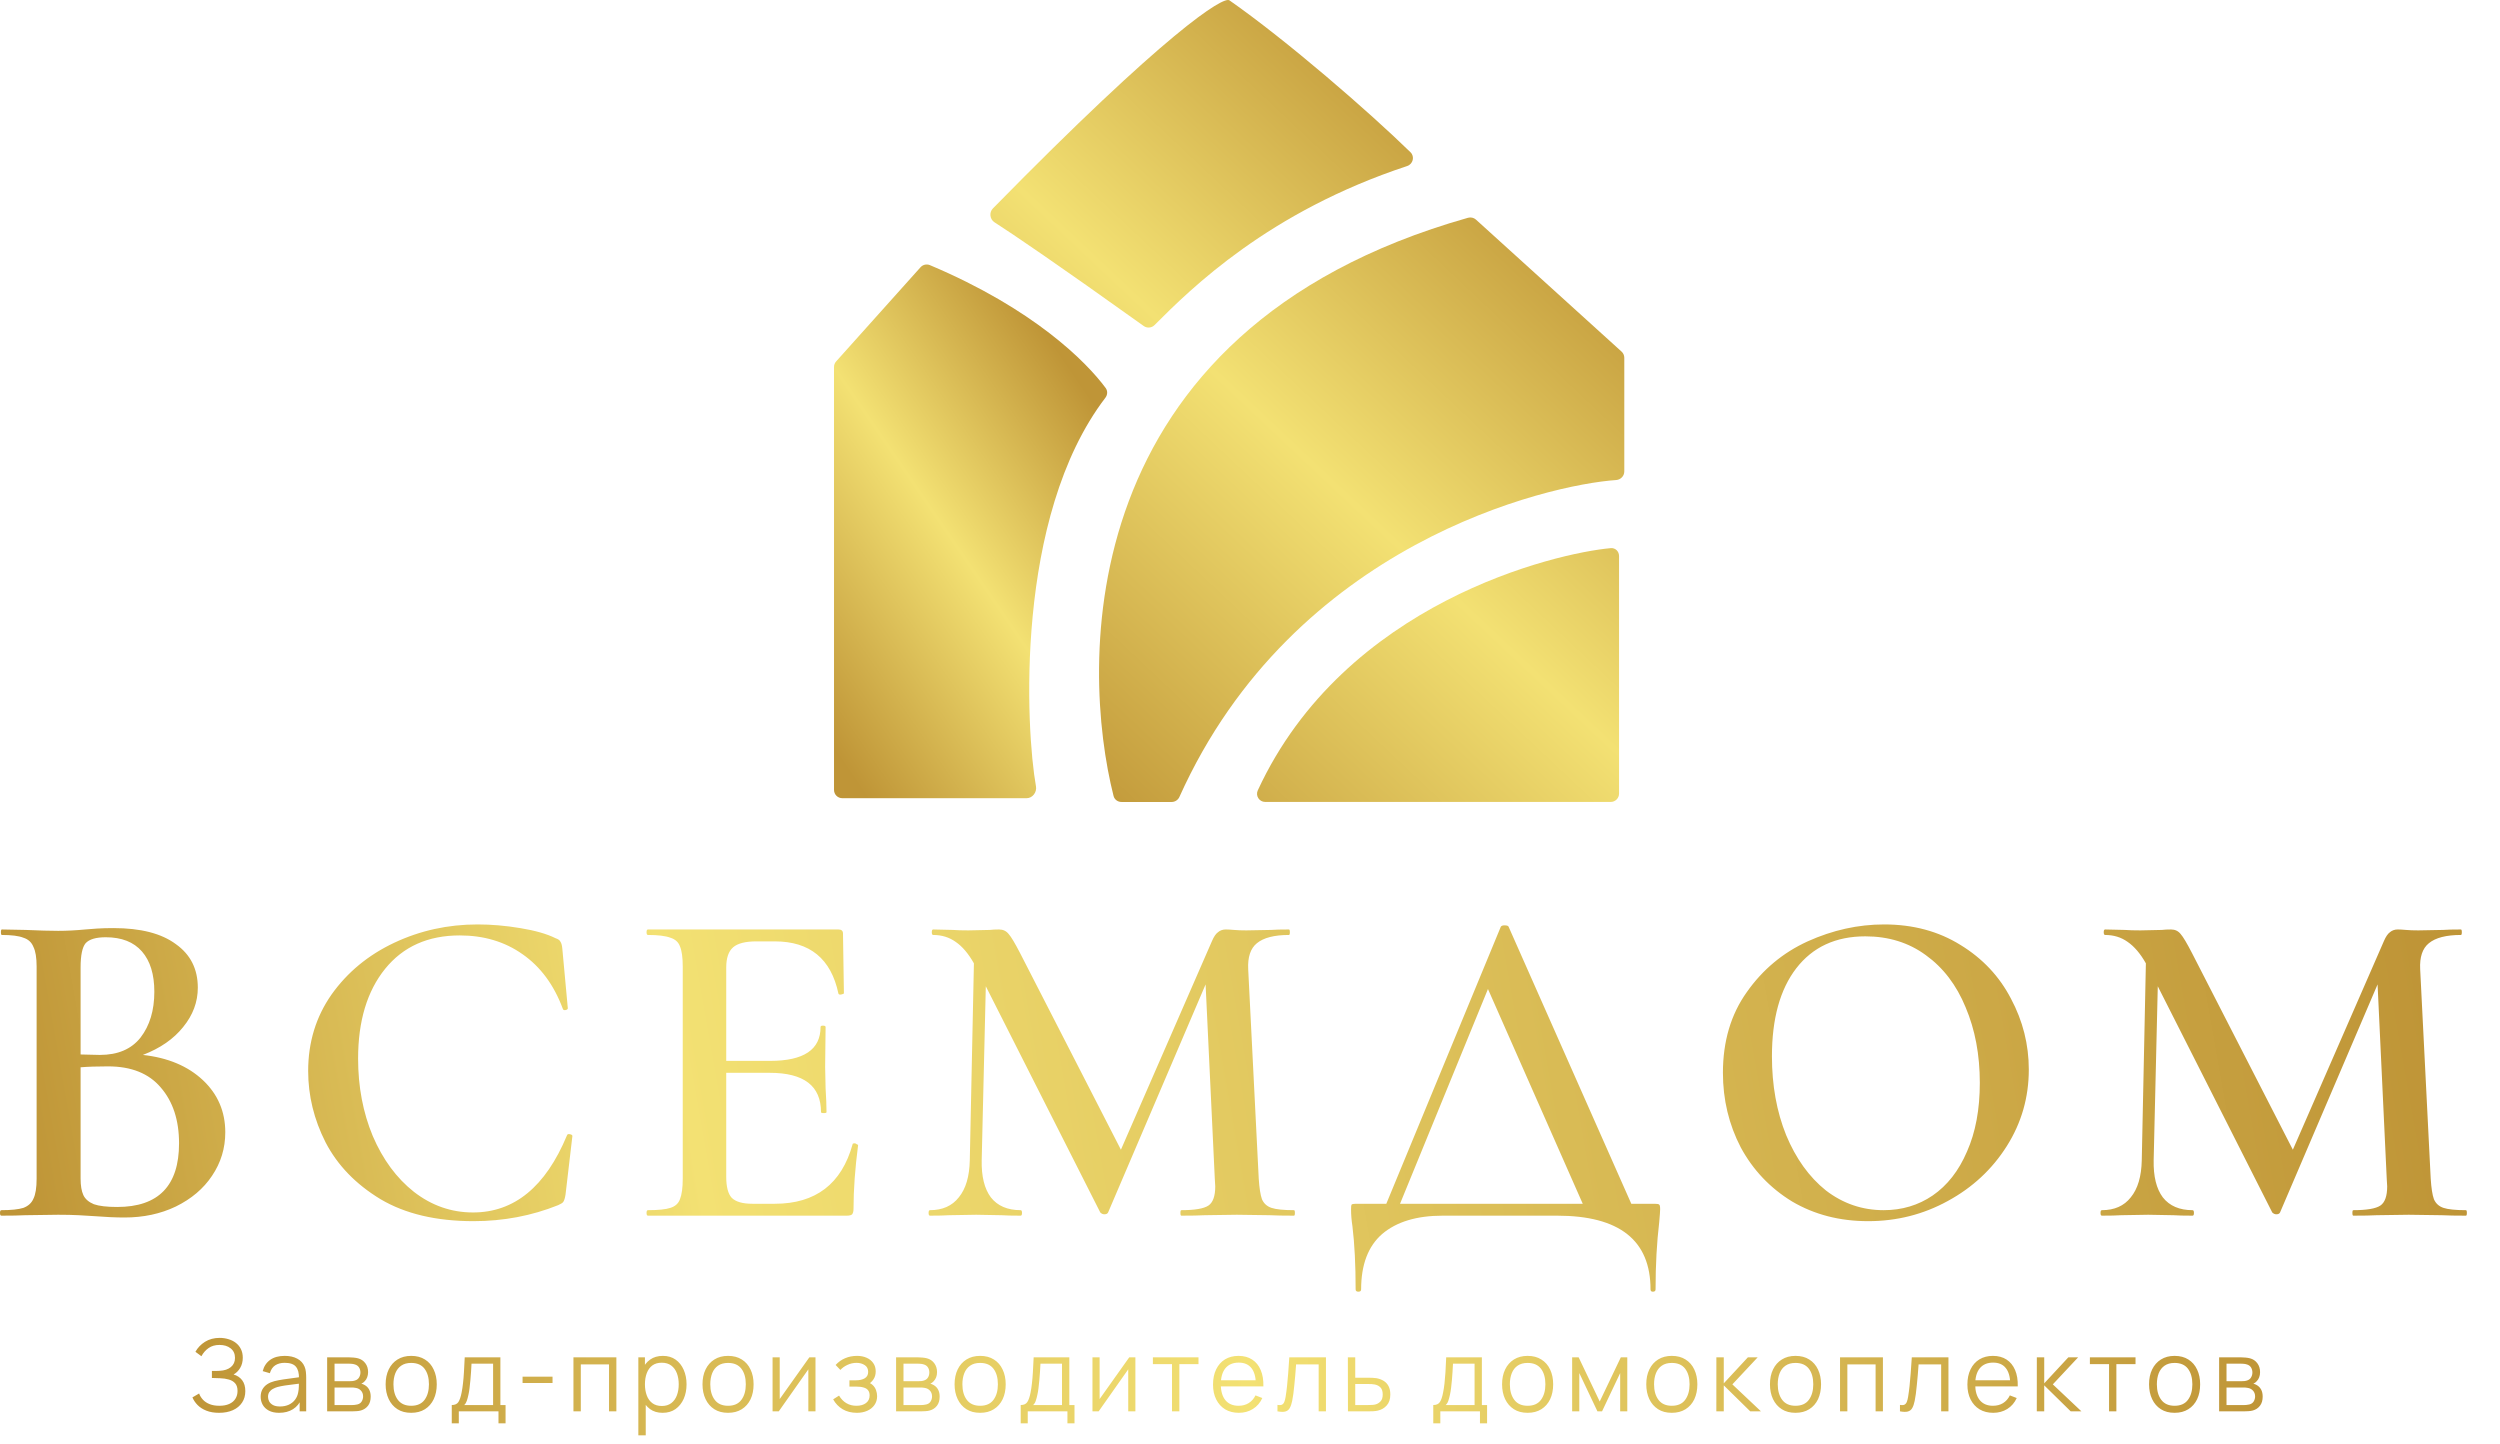 <?xml version="1.0" encoding="UTF-8"?> <svg xmlns="http://www.w3.org/2000/svg" width="71" height="41" viewBox="0 0 71 41" fill="none"><path d="M23.922 22.669H29.157C29.323 22.669 29.452 22.498 29.422 22.334C29.136 20.744 28.802 14.689 31.393 11.296C31.456 11.214 31.462 11.101 31.4 11.018C30.845 10.268 29.354 8.772 26.41 7.53C26.318 7.491 26.21 7.515 26.143 7.59L23.746 10.265C23.707 10.308 23.686 10.364 23.686 10.423V22.433C23.686 22.564 23.791 22.669 23.922 22.669Z" fill="url(#paint0_linear_760_831)"></path><path d="M28.242 6.312C28.765 6.647 30.025 7.501 32.481 9.258C32.575 9.325 32.705 9.316 32.787 9.234C33.838 8.18 36.032 6.013 39.962 4.716C40.13 4.66 40.185 4.448 40.058 4.324C38.873 3.167 36.543 1.147 34.918 0.011C34.751 -0.122 33.12 0.902 28.198 5.92C28.087 6.032 28.11 6.227 28.242 6.312Z" fill="url(#paint1_linear_760_831)"></path><path d="M46.13 10.161V13.387C46.13 13.518 46.029 13.624 45.898 13.633C43.974 13.765 36.735 15.425 33.495 22.633C33.457 22.718 33.371 22.776 33.277 22.776H31.85C31.744 22.776 31.651 22.708 31.625 22.605C30.703 18.956 30.348 9.398 41.691 6.185C41.77 6.163 41.856 6.182 41.916 6.236L46.053 9.986C46.102 10.03 46.13 10.094 46.13 10.161Z" fill="url(#paint2_linear_760_831)"></path><path d="M45.981 22.538V15.791C45.981 15.661 45.878 15.556 45.748 15.567C44.171 15.708 38.186 17.112 35.721 22.447C35.65 22.601 35.763 22.775 35.932 22.775H45.745C45.875 22.775 45.981 22.669 45.981 22.538Z" fill="url(#paint3_linear_760_831)"></path><path d="M4.058 29.96C4.768 30.038 5.336 30.277 5.761 30.675C6.186 31.074 6.398 31.569 6.398 32.158C6.398 32.609 6.273 33.021 6.021 33.394C5.778 33.758 5.436 34.048 4.994 34.265C4.56 34.473 4.075 34.577 3.537 34.577C3.286 34.577 2.995 34.564 2.666 34.538C2.553 34.529 2.41 34.521 2.237 34.512C2.063 34.503 1.868 34.499 1.652 34.499L0.715 34.512C0.551 34.521 0.325 34.525 0.039 34.525C0.013 34.525 0 34.499 0 34.447C0 34.395 0.013 34.369 0.039 34.369C0.316 34.369 0.525 34.347 0.663 34.304C0.802 34.252 0.897 34.165 0.949 34.044C1.01 33.922 1.04 33.732 1.04 33.472V27.45C1.04 27.199 1.01 27.013 0.949 26.891C0.897 26.761 0.802 26.674 0.663 26.631C0.533 26.579 0.329 26.553 0.052 26.553C0.035 26.553 0.026 26.527 0.026 26.475C0.026 26.423 0.035 26.397 0.052 26.397L0.728 26.41C1.11 26.427 1.418 26.436 1.652 26.436C1.894 26.436 2.15 26.423 2.419 26.397C2.514 26.388 2.627 26.38 2.757 26.371C2.896 26.362 3.052 26.358 3.225 26.358C3.997 26.358 4.586 26.51 4.994 26.813C5.41 27.108 5.618 27.52 5.618 28.049C5.618 28.456 5.479 28.829 5.202 29.167C4.933 29.505 4.552 29.77 4.058 29.96ZM3.004 26.618C2.727 26.618 2.536 26.674 2.432 26.787C2.337 26.9 2.289 27.13 2.289 27.476V29.947L2.835 29.96C3.347 29.96 3.732 29.796 3.992 29.466C4.253 29.128 4.383 28.694 4.383 28.166C4.383 27.671 4.266 27.29 4.031 27.021C3.797 26.753 3.455 26.618 3.004 26.618ZM3.329 34.278C4.5 34.278 5.085 33.675 5.085 32.47C5.085 31.811 4.911 31.282 4.565 30.884C4.227 30.485 3.728 30.285 3.069 30.285C2.757 30.285 2.497 30.294 2.289 30.311V33.472C2.289 33.671 2.315 33.827 2.367 33.94C2.419 34.052 2.519 34.139 2.666 34.2C2.813 34.252 3.034 34.278 3.329 34.278ZM13.564 26.254C13.954 26.254 14.357 26.288 14.774 26.358C15.198 26.427 15.532 26.523 15.775 26.644C15.853 26.67 15.901 26.705 15.918 26.748C15.944 26.783 15.961 26.848 15.97 26.943L16.126 28.634C16.126 28.66 16.104 28.677 16.061 28.686C16.018 28.694 15.992 28.681 15.983 28.647C15.732 27.971 15.35 27.455 14.839 27.099C14.336 26.744 13.742 26.566 13.057 26.566C12.155 26.566 11.449 26.883 10.937 27.515C10.426 28.148 10.17 28.998 10.17 30.064C10.17 30.862 10.309 31.595 10.586 32.262C10.872 32.93 11.262 33.459 11.756 33.849C12.259 34.239 12.819 34.434 13.434 34.434C14.604 34.434 15.493 33.706 16.1 32.249C16.109 32.215 16.135 32.202 16.178 32.21C16.23 32.219 16.256 32.236 16.256 32.262L16.061 33.927C16.044 34.031 16.022 34.1 15.996 34.135C15.979 34.161 15.931 34.191 15.853 34.226C15.099 34.529 14.297 34.681 13.447 34.681C12.389 34.681 11.509 34.473 10.807 34.057C10.105 33.632 9.585 33.094 9.247 32.444C8.917 31.794 8.752 31.118 8.752 30.415C8.752 29.601 8.973 28.877 9.416 28.244C9.866 27.611 10.46 27.121 11.197 26.774C11.934 26.427 12.723 26.254 13.564 26.254ZM24.214 32.496C24.214 32.479 24.232 32.47 24.266 32.47C24.292 32.47 24.314 32.479 24.331 32.496C24.357 32.505 24.37 32.514 24.37 32.522C24.284 33.181 24.24 33.784 24.24 34.33C24.24 34.399 24.227 34.451 24.201 34.486C24.175 34.512 24.123 34.525 24.045 34.525H18.401C18.375 34.525 18.362 34.499 18.362 34.447C18.362 34.395 18.375 34.369 18.401 34.369C18.696 34.369 18.908 34.347 19.038 34.304C19.177 34.261 19.268 34.178 19.311 34.057C19.363 33.927 19.39 33.732 19.39 33.472V27.45C19.39 27.19 19.363 27 19.311 26.878C19.268 26.757 19.177 26.674 19.038 26.631C18.9 26.579 18.687 26.553 18.401 26.553C18.375 26.553 18.362 26.527 18.362 26.475C18.362 26.423 18.375 26.397 18.401 26.397H23.811C23.898 26.397 23.941 26.436 23.941 26.514L23.967 28.205C23.967 28.222 23.941 28.235 23.889 28.244C23.846 28.252 23.82 28.244 23.811 28.218C23.603 27.229 23.001 26.735 22.003 26.735H21.483C21.171 26.735 20.95 26.791 20.82 26.904C20.69 27.017 20.625 27.208 20.625 27.476V30.129H21.873C22.827 30.129 23.304 29.809 23.304 29.167C23.304 29.141 23.326 29.128 23.369 29.128C23.421 29.128 23.447 29.141 23.447 29.167L23.434 30.298L23.447 30.91C23.464 31.187 23.473 31.412 23.473 31.586C23.473 31.603 23.447 31.612 23.395 31.612C23.343 31.612 23.317 31.603 23.317 31.586C23.317 30.84 22.832 30.468 21.86 30.468H20.625V33.42C20.625 33.706 20.677 33.905 20.781 34.018C20.894 34.13 21.089 34.187 21.366 34.187H22.003C23.165 34.187 23.902 33.623 24.214 32.496ZM36.749 34.369C36.767 34.369 36.775 34.395 36.775 34.447C36.775 34.499 36.767 34.525 36.749 34.525C36.463 34.525 36.233 34.521 36.06 34.512L35.124 34.499L34.214 34.512C34.057 34.521 33.836 34.525 33.55 34.525C33.533 34.525 33.524 34.499 33.524 34.447C33.524 34.395 33.533 34.369 33.55 34.369C33.932 34.369 34.188 34.325 34.318 34.239C34.448 34.152 34.513 33.97 34.513 33.693L34.5 33.472L34.239 27.957L31.47 34.434C31.452 34.469 31.418 34.486 31.365 34.486C31.322 34.486 31.283 34.469 31.248 34.434L27.997 28.01L27.88 32.951C27.871 33.411 27.958 33.762 28.14 34.005C28.331 34.248 28.613 34.369 28.986 34.369C29.012 34.369 29.025 34.395 29.025 34.447C29.025 34.499 29.012 34.525 28.986 34.525C28.752 34.525 28.569 34.521 28.439 34.512L27.724 34.499L26.957 34.512C26.827 34.521 26.645 34.525 26.411 34.525C26.385 34.525 26.372 34.499 26.372 34.447C26.372 34.395 26.385 34.369 26.411 34.369C26.766 34.369 27.039 34.248 27.23 34.005C27.429 33.762 27.533 33.411 27.542 32.951L27.659 27.359C27.503 27.082 27.33 26.878 27.139 26.748C26.957 26.618 26.744 26.553 26.502 26.553C26.476 26.553 26.463 26.527 26.463 26.475C26.463 26.423 26.476 26.397 26.502 26.397L27.061 26.41C27.174 26.419 27.321 26.423 27.503 26.423L28.114 26.41C28.183 26.401 28.27 26.397 28.374 26.397C28.487 26.397 28.578 26.44 28.647 26.527C28.717 26.605 28.825 26.787 28.973 27.073L31.834 32.652L34.422 26.722C34.474 26.601 34.53 26.518 34.591 26.475C34.651 26.423 34.725 26.397 34.812 26.397C34.872 26.397 34.95 26.401 35.046 26.41C35.141 26.419 35.258 26.423 35.397 26.423L36.099 26.41C36.212 26.401 36.381 26.397 36.606 26.397C36.624 26.397 36.632 26.423 36.632 26.475C36.632 26.527 36.624 26.553 36.606 26.553C36.19 26.553 35.887 26.631 35.696 26.787C35.514 26.934 35.432 27.182 35.449 27.528L35.748 33.472C35.765 33.74 35.796 33.935 35.839 34.057C35.891 34.178 35.982 34.261 36.112 34.304C36.242 34.347 36.455 34.369 36.749 34.369ZM46.992 34.187C47.07 34.187 47.113 34.196 47.122 34.213C47.139 34.221 47.148 34.265 47.148 34.343C47.148 34.395 47.139 34.516 47.122 34.707C47.053 35.288 47.018 35.925 47.018 36.619C47.018 36.662 46.992 36.684 46.94 36.684C46.897 36.684 46.875 36.662 46.875 36.619C46.875 35.223 45.991 34.525 44.222 34.525H40.971C40.234 34.525 39.662 34.698 39.254 35.045C38.855 35.392 38.656 35.916 38.656 36.619C38.656 36.662 38.63 36.684 38.578 36.684C38.526 36.684 38.5 36.662 38.5 36.619C38.5 35.925 38.47 35.327 38.409 34.824C38.383 34.659 38.37 34.499 38.37 34.343C38.37 34.273 38.374 34.23 38.383 34.213C38.4 34.196 38.439 34.187 38.5 34.187H39.371L42.623 26.319C42.64 26.293 42.675 26.28 42.727 26.28C42.796 26.28 42.835 26.293 42.844 26.319L46.329 34.187H46.992ZM39.761 34.187H44.95L42.258 28.088L39.761 34.187ZM53.054 34.681C52.247 34.681 51.528 34.495 50.895 34.122C50.271 33.74 49.785 33.229 49.438 32.587C49.1 31.937 48.931 31.23 48.931 30.468C48.931 29.575 49.157 28.811 49.607 28.179C50.058 27.537 50.635 27.056 51.337 26.735C52.048 26.414 52.772 26.254 53.509 26.254C54.332 26.254 55.056 26.449 55.681 26.839C56.305 27.221 56.782 27.728 57.111 28.361C57.449 28.994 57.618 29.666 57.618 30.376C57.618 31.165 57.41 31.889 56.994 32.548C56.578 33.207 56.019 33.727 55.316 34.109C54.623 34.49 53.869 34.681 53.054 34.681ZM53.496 34.369C54.016 34.369 54.48 34.23 54.887 33.953C55.303 33.667 55.629 33.251 55.863 32.704C56.105 32.158 56.227 31.508 56.227 30.754C56.227 29.956 56.092 29.241 55.824 28.608C55.564 27.975 55.187 27.481 54.692 27.125C54.207 26.77 53.635 26.592 52.976 26.592C52.135 26.592 51.48 26.895 51.012 27.502C50.552 28.101 50.323 28.933 50.323 29.999C50.323 30.823 50.457 31.569 50.726 32.236C51.003 32.904 51.38 33.428 51.857 33.81C52.343 34.182 52.889 34.369 53.496 34.369ZM70.033 34.369C70.05 34.369 70.059 34.395 70.059 34.447C70.059 34.499 70.05 34.525 70.033 34.525C69.747 34.525 69.517 34.521 69.344 34.512L68.407 34.499L67.497 34.512C67.341 34.521 67.12 34.525 66.834 34.525C66.817 34.525 66.808 34.499 66.808 34.447C66.808 34.395 66.817 34.369 66.834 34.369C67.215 34.369 67.471 34.325 67.601 34.239C67.731 34.152 67.796 33.97 67.796 33.693L67.783 33.472L67.523 27.957L64.753 34.434C64.736 34.469 64.701 34.486 64.649 34.486C64.606 34.486 64.567 34.469 64.532 34.434L61.281 28.01L61.164 32.951C61.155 33.411 61.242 33.762 61.424 34.005C61.615 34.248 61.896 34.369 62.269 34.369C62.295 34.369 62.308 34.395 62.308 34.447C62.308 34.499 62.295 34.525 62.269 34.525C62.035 34.525 61.853 34.521 61.723 34.512L61.008 34.499L60.24 34.512C60.111 34.521 59.928 34.525 59.694 34.525C59.668 34.525 59.655 34.499 59.655 34.447C59.655 34.395 59.668 34.369 59.694 34.369C60.05 34.369 60.323 34.248 60.514 34.005C60.713 33.762 60.817 33.411 60.826 32.951L60.943 27.359C60.787 27.082 60.613 26.878 60.423 26.748C60.24 26.618 60.028 26.553 59.785 26.553C59.759 26.553 59.746 26.527 59.746 26.475C59.746 26.423 59.759 26.397 59.785 26.397L60.344 26.41C60.457 26.419 60.605 26.423 60.787 26.423L61.398 26.41C61.467 26.401 61.554 26.397 61.658 26.397C61.771 26.397 61.862 26.44 61.931 26.527C62 26.605 62.109 26.787 62.256 27.073L65.117 32.652L67.705 26.722C67.757 26.601 67.814 26.518 67.874 26.475C67.935 26.423 68.009 26.397 68.095 26.397C68.156 26.397 68.234 26.401 68.329 26.41C68.425 26.419 68.542 26.423 68.681 26.423L69.383 26.41C69.496 26.401 69.665 26.397 69.89 26.397C69.907 26.397 69.916 26.423 69.916 26.475C69.916 26.527 69.907 26.553 69.89 26.553C69.474 26.553 69.17 26.631 68.98 26.787C68.798 26.934 68.715 27.182 68.733 27.528L69.032 33.472C69.049 33.74 69.079 33.935 69.123 34.057C69.175 34.178 69.266 34.261 69.396 34.304C69.526 34.347 69.738 34.369 70.033 34.369Z" fill="url(#paint4_linear_760_831)"></path><path d="M6.222 40.124C6.083 40.124 5.963 40.104 5.861 40.063C5.759 40.023 5.676 39.969 5.611 39.903C5.546 39.836 5.497 39.763 5.465 39.686L5.655 39.575C5.678 39.639 5.714 39.698 5.763 39.751C5.812 39.804 5.875 39.846 5.953 39.877C6.03 39.908 6.123 39.924 6.23 39.924C6.34 39.924 6.434 39.907 6.51 39.872C6.588 39.837 6.647 39.788 6.686 39.724C6.726 39.661 6.746 39.587 6.746 39.503C6.746 39.41 6.724 39.338 6.679 39.287C6.635 39.236 6.575 39.2 6.5 39.179C6.426 39.157 6.343 39.145 6.251 39.142C6.182 39.14 6.133 39.138 6.103 39.137C6.074 39.136 6.055 39.135 6.045 39.135C6.036 39.135 6.027 39.135 6.018 39.135V38.934C6.025 38.934 6.042 38.934 6.071 38.934C6.099 38.934 6.129 38.934 6.161 38.934C6.194 38.933 6.219 38.932 6.238 38.931C6.373 38.924 6.48 38.889 6.557 38.825C6.635 38.76 6.674 38.673 6.674 38.564C6.674 38.447 6.632 38.357 6.55 38.293C6.469 38.228 6.363 38.196 6.234 38.196C6.112 38.196 6.009 38.225 5.925 38.284C5.841 38.342 5.773 38.419 5.72 38.517L5.55 38.391C5.614 38.275 5.705 38.181 5.822 38.107C5.94 38.033 6.079 37.996 6.239 37.996C6.326 37.996 6.408 38.008 6.486 38.032C6.566 38.055 6.636 38.09 6.696 38.136C6.758 38.183 6.806 38.242 6.841 38.312C6.877 38.383 6.895 38.465 6.895 38.559C6.895 38.67 6.87 38.767 6.821 38.849C6.773 38.931 6.71 38.993 6.634 39.035C6.738 39.066 6.819 39.121 6.878 39.199C6.937 39.278 6.967 39.38 6.967 39.507C6.967 39.632 6.937 39.741 6.875 39.833C6.814 39.926 6.727 39.998 6.614 40.049C6.502 40.099 6.372 40.124 6.222 40.124ZM7.927 40.124C7.811 40.124 7.714 40.103 7.636 40.062C7.558 40.02 7.5 39.965 7.461 39.896C7.423 39.827 7.403 39.752 7.403 39.67C7.403 39.587 7.42 39.516 7.453 39.457C7.487 39.398 7.533 39.349 7.591 39.311C7.649 39.273 7.717 39.245 7.793 39.225C7.871 39.206 7.957 39.189 8.05 39.175C8.145 39.16 8.237 39.147 8.327 39.137C8.418 39.125 8.497 39.114 8.565 39.104L8.491 39.15C8.494 38.998 8.465 38.886 8.403 38.813C8.342 38.74 8.235 38.704 8.083 38.704C7.978 38.704 7.889 38.728 7.816 38.775C7.744 38.822 7.694 38.897 7.664 38.999L7.461 38.94C7.496 38.802 7.567 38.696 7.673 38.62C7.779 38.545 7.916 38.507 8.086 38.507C8.226 38.507 8.344 38.533 8.442 38.586C8.54 38.638 8.61 38.714 8.65 38.813C8.669 38.858 8.682 38.907 8.687 38.962C8.693 39.017 8.696 39.073 8.696 39.13V40.082H8.51V39.697L8.564 39.72C8.512 39.851 8.431 39.952 8.321 40.021C8.211 40.09 8.08 40.124 7.927 40.124ZM7.951 39.944C8.048 39.944 8.133 39.926 8.206 39.892C8.279 39.856 8.338 39.809 8.382 39.748C8.427 39.687 8.456 39.618 8.469 39.541C8.48 39.492 8.486 39.438 8.487 39.379C8.488 39.32 8.489 39.275 8.489 39.246L8.568 39.287C8.497 39.297 8.42 39.306 8.337 39.316C8.255 39.325 8.173 39.336 8.093 39.348C8.013 39.36 7.941 39.375 7.877 39.392C7.834 39.404 7.792 39.422 7.751 39.445C7.71 39.466 7.677 39.496 7.65 39.533C7.625 39.569 7.612 39.615 7.612 39.67C7.612 39.715 7.623 39.758 7.644 39.799C7.667 39.841 7.703 39.875 7.752 39.903C7.802 39.93 7.869 39.944 7.951 39.944ZM9.291 40.082V38.549H9.922C9.954 38.549 9.993 38.551 10.038 38.555C10.085 38.559 10.128 38.566 10.167 38.576C10.254 38.599 10.322 38.645 10.375 38.715C10.428 38.785 10.454 38.87 10.454 38.968C10.454 39.023 10.445 39.072 10.428 39.115C10.412 39.158 10.389 39.195 10.359 39.226C10.345 39.242 10.329 39.256 10.312 39.269C10.295 39.28 10.279 39.289 10.262 39.297C10.293 39.303 10.325 39.316 10.36 39.337C10.415 39.369 10.457 39.412 10.485 39.467C10.514 39.521 10.528 39.587 10.528 39.664C10.528 39.77 10.503 39.855 10.453 39.921C10.402 39.987 10.335 40.033 10.251 40.057C10.213 40.068 10.172 40.075 10.128 40.077C10.084 40.08 10.043 40.082 10.004 40.082H9.291ZM9.501 39.904H9.994C10.014 39.904 10.039 39.903 10.069 39.9C10.1 39.896 10.127 39.892 10.15 39.886C10.206 39.872 10.247 39.843 10.272 39.801C10.299 39.757 10.312 39.71 10.312 39.659C10.312 39.592 10.292 39.537 10.252 39.494C10.214 39.451 10.162 39.424 10.097 39.415C10.075 39.41 10.052 39.407 10.028 39.406C10.005 39.405 9.983 39.405 9.965 39.405H9.501V39.904ZM9.501 39.226H9.929C9.954 39.226 9.981 39.225 10.011 39.222C10.043 39.218 10.069 39.212 10.092 39.203C10.141 39.186 10.177 39.157 10.2 39.115C10.224 39.074 10.236 39.028 10.236 38.979C10.236 38.925 10.223 38.878 10.197 38.837C10.173 38.797 10.135 38.768 10.085 38.752C10.051 38.74 10.014 38.733 9.974 38.731C9.936 38.729 9.911 38.728 9.901 38.728H9.501V39.226ZM11.677 40.124C11.525 40.124 11.395 40.09 11.287 40.021C11.179 39.952 11.097 39.856 11.039 39.734C10.981 39.612 10.952 39.472 10.952 39.314C10.952 39.153 10.982 39.012 11.04 38.891C11.099 38.77 11.182 38.676 11.29 38.609C11.399 38.541 11.528 38.507 11.677 38.507C11.831 38.507 11.961 38.541 12.069 38.61C12.178 38.678 12.261 38.773 12.317 38.896C12.375 39.017 12.404 39.156 12.404 39.314C12.404 39.475 12.375 39.616 12.317 39.738C12.259 39.859 12.176 39.954 12.068 40.022C11.959 40.09 11.829 40.124 11.677 40.124ZM11.677 39.924C11.848 39.924 11.974 39.868 12.058 39.755C12.141 39.642 12.182 39.495 12.182 39.314C12.182 39.129 12.14 38.981 12.056 38.871C11.973 38.762 11.847 38.707 11.677 38.707C11.563 38.707 11.468 38.733 11.394 38.785C11.32 38.836 11.265 38.907 11.228 38.999C11.192 39.09 11.174 39.195 11.174 39.314C11.174 39.498 11.216 39.647 11.301 39.758C11.387 39.869 11.512 39.924 11.677 39.924ZM12.83 40.422V39.903C12.917 39.903 12.98 39.875 13.018 39.819C13.055 39.762 13.086 39.672 13.11 39.548C13.126 39.468 13.139 39.381 13.149 39.288C13.16 39.196 13.169 39.09 13.176 38.971C13.184 38.851 13.191 38.71 13.198 38.549H14.211V39.903H14.358V40.422H14.157V40.082H13.03V40.422H12.83ZM13.184 39.903H14.004V38.728H13.391C13.388 38.8 13.383 38.876 13.378 38.957C13.373 39.037 13.367 39.117 13.359 39.198C13.353 39.278 13.345 39.354 13.335 39.425C13.327 39.495 13.316 39.556 13.304 39.609C13.29 39.677 13.274 39.735 13.257 39.784C13.241 39.832 13.217 39.872 13.184 39.903ZM14.841 39.277V39.098H15.692V39.277H14.841ZM16.286 40.082V38.549H17.505V40.082H17.296V38.749H16.495V40.082H16.286ZM18.818 40.124C18.677 40.124 18.558 40.089 18.461 40.018C18.363 39.946 18.29 39.849 18.239 39.727C18.189 39.604 18.164 39.466 18.164 39.314C18.164 39.159 18.189 39.021 18.239 38.9C18.291 38.778 18.365 38.682 18.464 38.612C18.562 38.542 18.683 38.507 18.827 38.507C18.967 38.507 19.087 38.542 19.187 38.613C19.287 38.684 19.364 38.781 19.417 38.903C19.471 39.025 19.498 39.162 19.498 39.314C19.498 39.467 19.471 39.605 19.417 39.727C19.363 39.849 19.285 39.946 19.184 40.018C19.083 40.089 18.961 40.124 18.818 40.124ZM18.129 40.763V38.549H18.316V39.703H18.339V40.763H18.129ZM18.797 39.93C18.904 39.93 18.993 39.903 19.064 39.849C19.135 39.795 19.188 39.722 19.223 39.629C19.259 39.535 19.276 39.43 19.276 39.314C19.276 39.199 19.259 39.095 19.224 39.002C19.189 38.909 19.136 38.836 19.064 38.782C18.993 38.728 18.902 38.701 18.793 38.701C18.686 38.701 18.597 38.727 18.526 38.779C18.456 38.831 18.404 38.904 18.369 38.996C18.334 39.088 18.316 39.194 18.316 39.314C18.316 39.432 18.334 39.538 18.369 39.632C18.404 39.725 18.456 39.797 18.527 39.85C18.598 39.903 18.688 39.93 18.797 39.93ZM20.676 40.124C20.524 40.124 20.394 40.09 20.286 40.021C20.178 39.952 20.095 39.856 20.038 39.734C19.98 39.612 19.951 39.472 19.951 39.314C19.951 39.153 19.98 39.012 20.039 38.891C20.098 38.77 20.181 38.676 20.289 38.609C20.398 38.541 20.527 38.507 20.676 38.507C20.829 38.507 20.96 38.541 21.068 38.61C21.177 38.678 21.259 38.773 21.316 38.896C21.374 39.017 21.402 39.156 21.402 39.314C21.402 39.475 21.374 39.616 21.316 39.738C21.258 39.859 21.175 39.954 21.066 40.022C20.957 40.09 20.828 40.124 20.676 40.124ZM20.676 39.924C20.846 39.924 20.973 39.868 21.056 39.755C21.14 39.642 21.181 39.495 21.181 39.314C21.181 39.129 21.139 38.981 21.055 38.871C20.972 38.762 20.845 38.707 20.676 38.707C20.562 38.707 20.467 38.733 20.392 38.785C20.319 38.836 20.263 38.907 20.226 38.999C20.191 39.09 20.172 39.195 20.172 39.314C20.172 39.498 20.215 39.647 20.3 39.758C20.385 39.869 20.511 39.924 20.676 39.924ZM23.16 38.549V40.082H22.957V38.889L22.117 40.082H21.941V38.549H22.144V39.733L22.985 38.549H23.16ZM24.337 40.124C24.183 40.124 24.048 40.091 23.932 40.023C23.818 39.955 23.728 39.861 23.662 39.741L23.829 39.635C23.885 39.729 23.954 39.801 24.037 39.85C24.121 39.9 24.216 39.924 24.324 39.924C24.436 39.924 24.527 39.898 24.595 39.846C24.663 39.794 24.697 39.723 24.697 39.632C24.697 39.569 24.683 39.52 24.653 39.483C24.625 39.446 24.581 39.419 24.523 39.404C24.465 39.387 24.393 39.379 24.306 39.379H24.124V39.201H24.303C24.409 39.201 24.494 39.182 24.558 39.144C24.623 39.105 24.656 39.044 24.656 38.962C24.656 38.875 24.623 38.811 24.558 38.769C24.494 38.727 24.417 38.705 24.327 38.705C24.236 38.705 24.15 38.724 24.069 38.762C23.988 38.799 23.921 38.847 23.866 38.906L23.732 38.765C23.809 38.681 23.898 38.617 24 38.574C24.104 38.529 24.218 38.507 24.342 38.507C24.441 38.507 24.53 38.524 24.609 38.559C24.689 38.593 24.753 38.644 24.799 38.71C24.847 38.776 24.87 38.855 24.87 38.948C24.87 39.035 24.849 39.11 24.806 39.174C24.765 39.237 24.706 39.289 24.629 39.331L24.618 39.253C24.684 39.265 24.739 39.292 24.782 39.333C24.826 39.373 24.858 39.422 24.879 39.479C24.899 39.535 24.91 39.593 24.91 39.652C24.91 39.749 24.884 39.833 24.833 39.904C24.783 39.974 24.715 40.029 24.628 40.067C24.541 40.105 24.445 40.124 24.337 40.124ZM25.449 40.082V38.549H26.08C26.112 38.549 26.151 38.551 26.196 38.555C26.243 38.559 26.286 38.566 26.325 38.576C26.412 38.599 26.48 38.645 26.533 38.715C26.585 38.785 26.612 38.87 26.612 38.968C26.612 39.023 26.604 39.072 26.587 39.115C26.57 39.158 26.547 39.195 26.517 39.226C26.503 39.242 26.487 39.256 26.47 39.269C26.453 39.28 26.437 39.289 26.421 39.297C26.451 39.303 26.483 39.316 26.518 39.337C26.573 39.369 26.615 39.412 26.643 39.467C26.672 39.521 26.686 39.587 26.686 39.664C26.686 39.77 26.661 39.855 26.611 39.921C26.561 39.987 26.493 40.033 26.409 40.057C26.371 40.068 26.33 40.075 26.286 40.077C26.242 40.08 26.201 40.082 26.162 40.082H25.449ZM25.659 39.904H26.152C26.172 39.904 26.197 39.903 26.227 39.9C26.258 39.896 26.285 39.892 26.308 39.886C26.364 39.872 26.405 39.843 26.43 39.801C26.457 39.757 26.47 39.71 26.47 39.659C26.47 39.592 26.45 39.537 26.411 39.494C26.372 39.451 26.32 39.424 26.255 39.415C26.233 39.41 26.21 39.407 26.186 39.406C26.163 39.405 26.142 39.405 26.123 39.405H25.659V39.904ZM25.659 39.226H26.087C26.112 39.226 26.139 39.225 26.169 39.222C26.201 39.218 26.227 39.212 26.25 39.203C26.299 39.186 26.335 39.157 26.358 39.115C26.382 39.074 26.393 39.028 26.393 38.979C26.393 38.925 26.381 38.878 26.355 38.837C26.331 38.797 26.293 38.768 26.243 38.752C26.209 38.74 26.172 38.733 26.133 38.731C26.094 38.729 26.069 38.728 26.059 38.728H25.659V39.226ZM27.835 40.124C27.683 40.124 27.553 40.09 27.445 40.021C27.337 39.952 27.255 39.856 27.197 39.734C27.139 39.612 27.11 39.472 27.11 39.314C27.11 39.153 27.14 39.012 27.198 38.891C27.257 38.77 27.34 38.676 27.448 38.609C27.557 38.541 27.686 38.507 27.835 38.507C27.988 38.507 28.119 38.541 28.227 38.61C28.336 38.678 28.418 38.773 28.475 38.896C28.533 39.017 28.562 39.156 28.562 39.314C28.562 39.475 28.533 39.616 28.475 39.738C28.417 39.859 28.334 39.954 28.225 40.022C28.117 40.09 27.987 40.124 27.835 40.124ZM27.835 39.924C28.006 39.924 28.132 39.868 28.215 39.755C28.299 39.642 28.34 39.495 28.34 39.314C28.34 39.129 28.298 38.981 28.214 38.871C28.131 38.762 28.005 38.707 27.835 38.707C27.721 38.707 27.626 38.733 27.552 38.785C27.478 38.836 27.422 38.907 27.386 38.999C27.35 39.09 27.332 39.195 27.332 39.314C27.332 39.498 27.374 39.647 27.459 39.758C27.544 39.869 27.67 39.924 27.835 39.924ZM28.988 40.422V39.903C29.075 39.903 29.138 39.875 29.175 39.819C29.213 39.762 29.244 39.672 29.268 39.548C29.284 39.468 29.297 39.381 29.307 39.288C29.318 39.196 29.327 39.09 29.334 38.971C29.342 38.851 29.349 38.71 29.356 38.549H30.369V39.903H30.516V40.422H30.315V40.082H29.188V40.422H28.988ZM29.341 39.903H30.161V38.728H29.549C29.546 38.8 29.541 38.876 29.536 38.957C29.531 39.037 29.525 39.117 29.517 39.198C29.511 39.278 29.503 39.354 29.493 39.425C29.485 39.495 29.474 39.556 29.462 39.609C29.448 39.677 29.432 39.735 29.415 39.784C29.399 39.832 29.375 39.872 29.341 39.903ZM32.245 38.549V40.082H32.042V38.889L31.202 40.082H31.026V38.549H31.229V39.733L32.07 38.549H32.245ZM33.285 40.082V38.742H32.742V38.549H34.037V38.742H33.494V40.082H33.285ZM35.183 40.124C35.034 40.124 34.904 40.091 34.794 40.025C34.686 39.959 34.601 39.865 34.541 39.745C34.48 39.625 34.45 39.484 34.45 39.323C34.45 39.155 34.48 39.011 34.539 38.889C34.599 38.767 34.682 38.672 34.79 38.606C34.899 38.54 35.027 38.507 35.175 38.507C35.326 38.507 35.455 38.542 35.562 38.612C35.669 38.681 35.75 38.78 35.804 38.91C35.859 39.039 35.885 39.194 35.88 39.374H35.667V39.3C35.663 39.101 35.62 38.951 35.538 38.85C35.456 38.749 35.337 38.698 35.18 38.698C35.016 38.698 34.889 38.752 34.801 38.859C34.715 38.965 34.671 39.118 34.671 39.316C34.671 39.508 34.715 39.658 34.801 39.765C34.889 39.871 35.014 39.924 35.175 39.924C35.284 39.924 35.38 39.899 35.461 39.849C35.544 39.798 35.608 39.725 35.656 39.629L35.85 39.704C35.789 39.838 35.7 39.941 35.582 40.015C35.465 40.088 35.332 40.124 35.183 40.124ZM34.597 39.374V39.199H35.768V39.374H34.597ZM36.28 40.082V39.899C36.336 39.909 36.38 39.907 36.409 39.892C36.439 39.875 36.461 39.849 36.475 39.812C36.49 39.774 36.502 39.727 36.511 39.672C36.526 39.579 36.54 39.477 36.552 39.365C36.564 39.254 36.575 39.131 36.585 38.996C36.595 38.861 36.605 38.712 36.616 38.549H37.657V40.082H37.45V38.749H36.809C36.802 38.85 36.795 38.95 36.786 39.049C36.778 39.148 36.769 39.244 36.759 39.335C36.751 39.426 36.741 39.51 36.731 39.587C36.72 39.663 36.709 39.729 36.698 39.785C36.681 39.869 36.658 39.936 36.63 39.986C36.603 40.037 36.562 40.07 36.507 40.086C36.452 40.102 36.376 40.1 36.28 40.082ZM38.282 40.082L38.279 38.549H38.489V39.127H38.848C38.892 39.127 38.936 39.128 38.978 39.13C39.022 39.132 39.06 39.135 39.093 39.141C39.169 39.155 39.236 39.18 39.295 39.216C39.355 39.252 39.401 39.302 39.434 39.365C39.468 39.428 39.485 39.508 39.485 39.603C39.485 39.735 39.451 39.839 39.383 39.914C39.316 39.99 39.231 40.039 39.127 40.062C39.089 40.07 39.047 40.076 39.001 40.079C38.956 40.081 38.911 40.082 38.867 40.082H38.282ZM38.489 39.903H38.858C38.89 39.903 38.926 39.902 38.966 39.9C39.005 39.898 39.041 39.893 39.071 39.884C39.121 39.87 39.166 39.842 39.207 39.799C39.249 39.756 39.269 39.691 39.269 39.603C39.269 39.517 39.249 39.453 39.21 39.409C39.17 39.365 39.117 39.335 39.051 39.321C39.022 39.315 38.99 39.31 38.956 39.308C38.922 39.306 38.889 39.306 38.858 39.306H38.489V39.903ZM40.705 40.422V39.903C40.792 39.903 40.854 39.875 40.892 39.819C40.93 39.762 40.961 39.672 40.984 39.548C41 39.468 41.014 39.381 41.024 39.288C41.034 39.196 41.043 39.09 41.051 38.971C41.059 38.851 41.066 38.71 41.072 38.549H42.085V39.903H42.233V40.422H42.031V40.082H40.905V40.422H40.705ZM41.058 39.903H41.878V38.728H41.265C41.262 38.8 41.258 38.876 41.252 38.957C41.248 39.037 41.242 39.117 41.234 39.198C41.227 39.278 41.219 39.354 41.21 39.425C41.201 39.495 41.191 39.556 41.179 39.609C41.164 39.677 41.149 39.735 41.132 39.784C41.116 39.832 41.091 39.872 41.058 39.903ZM43.384 40.124C43.231 40.124 43.101 40.09 42.994 40.021C42.886 39.952 42.803 39.856 42.745 39.734C42.688 39.612 42.659 39.472 42.659 39.314C42.659 39.153 42.688 39.012 42.747 38.891C42.805 38.77 42.889 38.676 42.996 38.609C43.105 38.541 43.234 38.507 43.384 38.507C43.537 38.507 43.667 38.541 43.775 38.61C43.884 38.678 43.967 38.773 44.024 38.896C44.081 39.017 44.11 39.156 44.11 39.314C44.11 39.475 44.081 39.616 44.024 39.738C43.966 39.859 43.883 39.954 43.774 40.022C43.665 40.09 43.535 40.124 43.384 40.124ZM43.384 39.924C43.554 39.924 43.681 39.868 43.764 39.755C43.847 39.642 43.889 39.495 43.889 39.314C43.889 39.129 43.847 38.981 43.763 38.871C43.679 38.762 43.553 38.707 43.384 38.707C43.269 38.707 43.175 38.733 43.1 38.785C43.026 38.836 42.971 38.907 42.934 38.999C42.898 39.09 42.88 39.195 42.88 39.314C42.88 39.498 42.923 39.647 43.008 39.758C43.093 39.869 43.218 39.924 43.384 39.924ZM44.649 40.082V38.549H44.834L45.432 39.803L46.031 38.549H46.215V40.082H46.013V38.995L45.498 40.082H45.367L44.852 38.995V40.082H44.649ZM47.479 40.124C47.326 40.124 47.196 40.09 47.089 40.021C46.981 39.952 46.898 39.856 46.84 39.734C46.783 39.612 46.754 39.472 46.754 39.314C46.754 39.153 46.783 39.012 46.842 38.891C46.9 38.77 46.984 38.676 47.091 38.609C47.2 38.541 47.329 38.507 47.479 38.507C47.632 38.507 47.763 38.541 47.87 38.61C47.979 38.678 48.062 38.773 48.119 38.896C48.176 39.017 48.205 39.156 48.205 39.314C48.205 39.475 48.176 39.616 48.119 39.738C48.061 39.859 47.978 39.954 47.869 40.022C47.76 40.09 47.63 40.124 47.479 40.124ZM47.479 39.924C47.649 39.924 47.776 39.868 47.859 39.755C47.942 39.642 47.984 39.495 47.984 39.314C47.984 39.129 47.942 38.981 47.858 38.871C47.774 38.762 47.648 38.707 47.479 38.707C47.364 38.707 47.27 38.733 47.195 38.785C47.121 38.836 47.066 38.907 47.029 38.999C46.993 39.09 46.975 39.195 46.975 39.314C46.975 39.498 47.018 39.647 47.103 39.758C47.188 39.869 47.313 39.924 47.479 39.924ZM48.744 40.082L48.745 38.549H48.955V39.287L49.639 38.549H49.917L49.199 39.316L50.011 40.082H49.707L48.955 39.344V40.082H48.744ZM50.992 40.124C50.84 40.124 50.709 40.09 50.602 40.021C50.494 39.952 50.411 39.856 50.353 39.734C50.296 39.612 50.267 39.472 50.267 39.314C50.267 39.153 50.296 39.012 50.355 38.891C50.413 38.77 50.497 38.676 50.605 38.609C50.713 38.541 50.842 38.507 50.992 38.507C51.145 38.507 51.276 38.541 51.383 38.61C51.492 38.678 51.575 38.773 51.632 38.896C51.689 39.017 51.718 39.156 51.718 39.314C51.718 39.475 51.689 39.616 51.632 39.738C51.574 39.859 51.491 39.954 51.382 40.022C51.273 40.09 51.143 40.124 50.992 40.124ZM50.992 39.924C51.162 39.924 51.289 39.868 51.372 39.755C51.455 39.642 51.497 39.495 51.497 39.314C51.497 39.129 51.455 38.981 51.371 38.871C51.287 38.762 51.161 38.707 50.992 38.707C50.877 38.707 50.783 38.733 50.708 38.785C50.634 38.836 50.579 38.907 50.542 38.999C50.506 39.09 50.488 39.195 50.488 39.314C50.488 39.498 50.531 39.647 50.616 39.758C50.701 39.869 50.826 39.924 50.992 39.924ZM52.257 40.082V38.549H53.475V40.082H53.267V38.749H52.465V40.082H52.257ZM53.959 40.082V39.899C54.015 39.909 54.059 39.907 54.088 39.892C54.118 39.875 54.14 39.849 54.154 39.812C54.169 39.774 54.181 39.727 54.19 39.672C54.205 39.579 54.219 39.477 54.231 39.365C54.243 39.254 54.254 39.131 54.264 38.996C54.274 38.861 54.285 38.712 54.295 38.549H55.336V40.082H55.129V38.749H54.488C54.481 38.85 54.474 38.95 54.465 39.049C54.457 39.148 54.448 39.244 54.438 39.335C54.43 39.426 54.42 39.51 54.41 39.587C54.399 39.663 54.389 39.729 54.377 39.785C54.36 39.869 54.337 39.936 54.309 39.986C54.282 40.037 54.24 40.07 54.186 40.086C54.131 40.102 54.055 40.1 53.959 40.082ZM56.608 40.124C56.458 40.124 56.329 40.091 56.219 40.025C56.11 39.959 56.026 39.865 55.965 39.745C55.905 39.625 55.874 39.484 55.874 39.323C55.874 39.155 55.904 39.011 55.964 38.889C56.023 38.767 56.107 38.672 56.215 38.606C56.324 38.54 56.452 38.507 56.599 38.507C56.751 38.507 56.88 38.542 56.987 38.612C57.093 38.681 57.174 38.78 57.229 38.91C57.284 39.039 57.309 39.194 57.304 39.374H57.092V39.3C57.088 39.101 57.045 38.951 56.962 38.85C56.881 38.749 56.762 38.698 56.605 38.698C56.441 38.698 56.314 38.752 56.226 38.859C56.139 38.965 56.096 39.118 56.096 39.316C56.096 39.508 56.139 39.658 56.226 39.765C56.314 39.871 56.439 39.924 56.599 39.924C56.709 39.924 56.805 39.899 56.886 39.849C56.968 39.798 57.033 39.725 57.08 39.629L57.275 39.704C57.214 39.838 57.125 39.941 57.007 40.015C56.889 40.088 56.756 40.124 56.608 40.124ZM56.022 39.374V39.199H57.192V39.374H56.022ZM57.845 40.082L57.846 38.549H58.056V39.287L58.74 38.549H59.018L58.3 39.316L59.112 40.082H58.808L58.056 39.344V40.082H57.845ZM59.897 40.082V38.742H59.353V38.549H60.649V38.742H60.105V40.082H59.897ZM61.758 40.124C61.606 40.124 61.476 40.09 61.368 40.021C61.26 39.952 61.177 39.856 61.12 39.734C61.062 39.612 61.033 39.472 61.033 39.314C61.033 39.153 61.062 39.012 61.121 38.891C61.18 38.77 61.263 38.676 61.371 38.609C61.48 38.541 61.609 38.507 61.758 38.507C61.911 38.507 62.042 38.541 62.15 38.61C62.258 38.678 62.341 38.773 62.398 38.896C62.456 39.017 62.484 39.156 62.484 39.314C62.484 39.475 62.456 39.616 62.398 39.738C62.34 39.859 62.257 39.954 62.148 40.022C62.039 40.09 61.91 40.124 61.758 40.124ZM61.758 39.924C61.928 39.924 62.055 39.868 62.138 39.755C62.222 39.642 62.263 39.495 62.263 39.314C62.263 39.129 62.221 38.981 62.137 38.871C62.054 38.762 61.927 38.707 61.758 38.707C61.644 38.707 61.549 38.733 61.474 38.785C61.401 38.836 61.345 38.907 61.308 38.999C61.273 39.09 61.255 39.195 61.255 39.314C61.255 39.498 61.297 39.647 61.382 39.758C61.467 39.869 61.593 39.924 61.758 39.924ZM63.023 40.082V38.549H63.654C63.687 38.549 63.725 38.551 63.771 38.555C63.817 38.559 63.86 38.566 63.9 38.576C63.986 38.599 64.055 38.645 64.107 38.715C64.16 38.785 64.186 38.87 64.186 38.968C64.186 39.023 64.178 39.072 64.161 39.115C64.145 39.158 64.122 39.195 64.091 39.226C64.077 39.242 64.062 39.256 64.045 39.269C64.028 39.28 64.011 39.289 63.995 39.297C64.025 39.303 64.058 39.316 64.093 39.337C64.148 39.369 64.189 39.412 64.218 39.467C64.246 39.521 64.26 39.587 64.26 39.664C64.26 39.77 64.235 39.855 64.185 39.921C64.135 39.987 64.068 40.033 63.984 40.057C63.946 40.068 63.905 40.075 63.86 40.077C63.817 40.08 63.776 40.082 63.737 40.082H63.023ZM63.233 39.904H63.727C63.747 39.904 63.772 39.903 63.802 39.9C63.832 39.896 63.859 39.892 63.883 39.886C63.939 39.872 63.979 39.843 64.005 39.801C64.031 39.757 64.045 39.71 64.045 39.659C64.045 39.592 64.025 39.537 63.985 39.494C63.946 39.451 63.894 39.424 63.829 39.415C63.807 39.41 63.785 39.407 63.761 39.406C63.737 39.405 63.716 39.405 63.697 39.405H63.233V39.904ZM63.233 39.226H63.662C63.686 39.226 63.714 39.225 63.744 39.222C63.775 39.218 63.802 39.212 63.825 39.203C63.874 39.186 63.91 39.157 63.932 39.115C63.956 39.074 63.968 39.028 63.968 38.979C63.968 38.925 63.955 38.878 63.93 38.837C63.905 38.797 63.868 38.768 63.818 38.752C63.784 38.74 63.747 38.733 63.707 38.731C63.668 38.729 63.644 38.728 63.633 38.728H63.233V39.226Z" fill="url(#paint5_linear_760_831)"></path><defs><linearGradient id="paint0_linear_760_831" x1="29.181" y1="8.689" x2="19.561" y2="15.278" gradientUnits="userSpaceOnUse"><stop stop-color="#BF9537"></stop><stop offset="0.473" stop-color="#F3E173"></stop><stop offset="1" stop-color="#BF9537"></stop></linearGradient><linearGradient id="paint1_linear_760_831" x1="40.741" y1="1.833" x2="25.316" y2="18.222" gradientUnits="userSpaceOnUse"><stop stop-color="#BF9537"></stop><stop offset="0.473" stop-color="#F3E173"></stop><stop offset="1" stop-color="#BF9537"></stop></linearGradient><linearGradient id="paint2_linear_760_831" x1="40.742" y1="1.834" x2="25.316" y2="18.223" gradientUnits="userSpaceOnUse"><stop stop-color="#BF9537"></stop><stop offset="0.473" stop-color="#F3E173"></stop><stop offset="1" stop-color="#BF9537"></stop></linearGradient><linearGradient id="paint3_linear_760_831" x1="40.741" y1="1.833" x2="25.315" y2="18.222" gradientUnits="userSpaceOnUse"><stop stop-color="#BF9537"></stop><stop offset="0.473" stop-color="#F3E173"></stop><stop offset="1" stop-color="#BF9537"></stop></linearGradient><linearGradient id="paint4_linear_760_831" x1="0.92" y1="35.116" x2="68.018" y2="23.287" gradientUnits="userSpaceOnUse"><stop stop-color="#BF9537"></stop><stop offset="0.278" stop-color="#F3E173"></stop><stop offset="1" stop-color="#BF9537"></stop></linearGradient><linearGradient id="paint5_linear_760_831" x1="5.36" y1="39.018" x2="64.354" y2="39.018" gradientUnits="userSpaceOnUse"><stop stop-color="#BF9537"></stop><stop offset="0.51" stop-color="#F3E173"></stop><stop offset="1" stop-color="#BF9537"></stop></linearGradient></defs></svg> 
